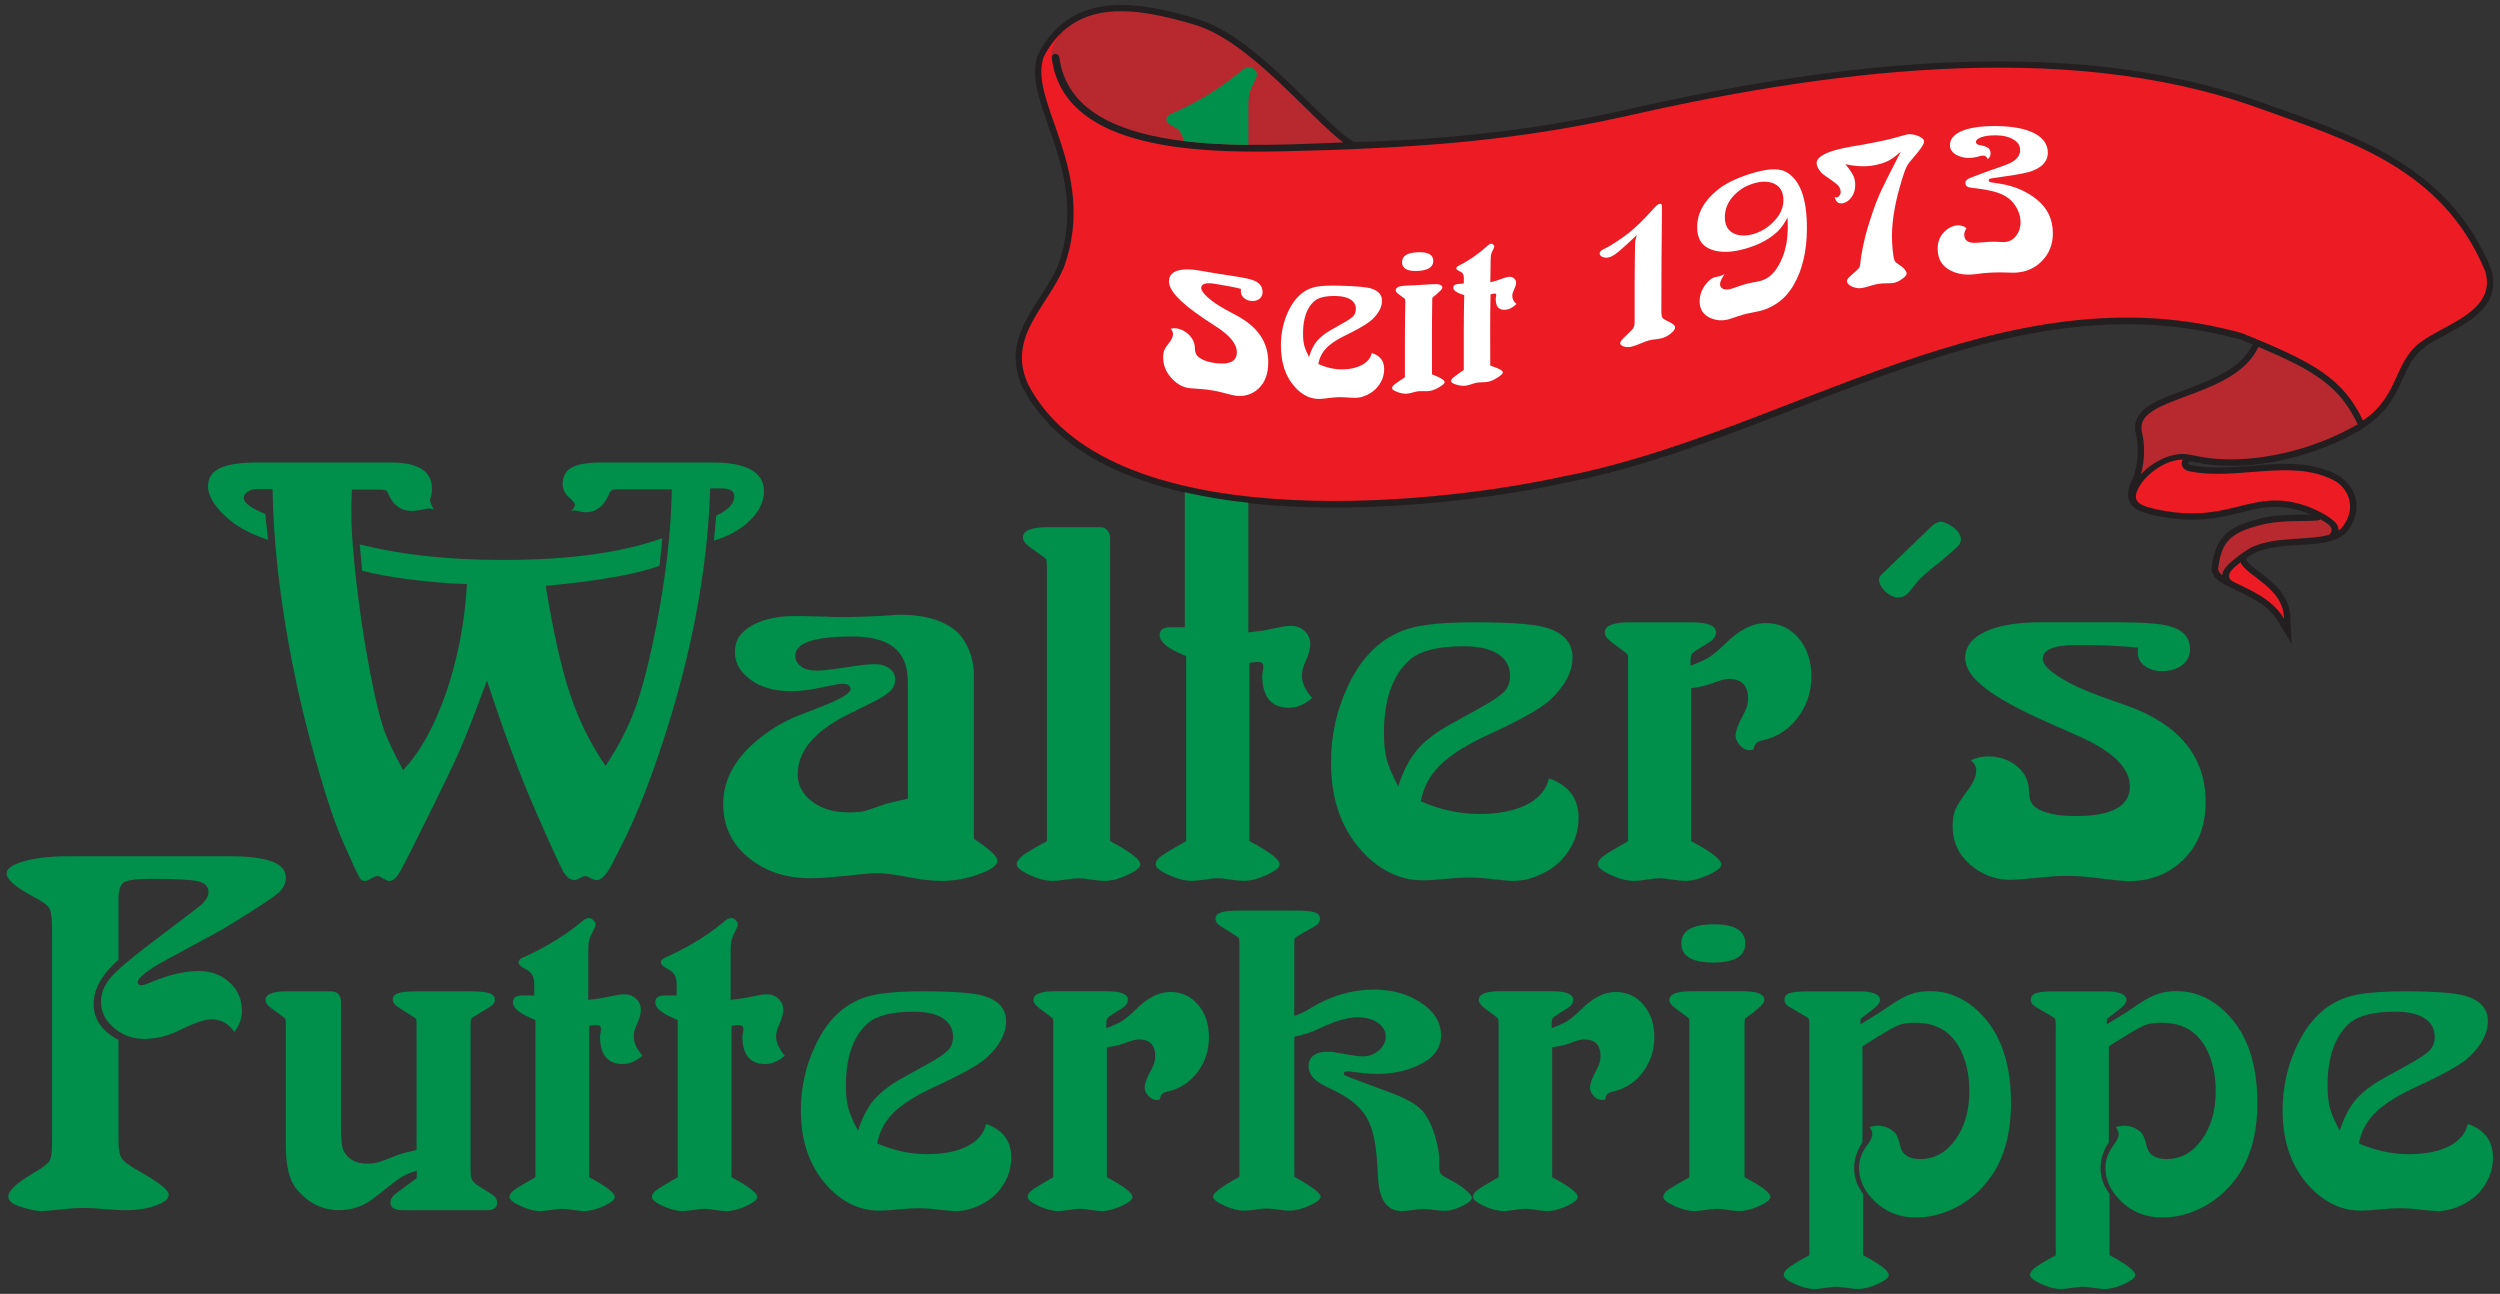 <?xml version="1.0" encoding="UTF-8"?>
<svg id="Layer_1" data-name="Layer 1" xmlns="http://www.w3.org/2000/svg" viewBox="0 0 1140 590">
  <rect x="0" y="0" width="1140" height="590" fill="#333333" stroke="none"/>
  <defs>
    <style>
      .cls-1 {
        fill: #231f20;
      }

      .cls-1, .cls-2, .cls-3, .cls-4, .cls-5 {
        fill-rule: evenodd;
      }

      .cls-2 {
        fill: #b8292f;
      }

      .cls-3 {
        fill: #ed1c24;
      }

      .cls-4 {
        fill: #fff;
      }

      .cls-5 {
        fill: #00904c;
      }
    </style>
  </defs>
  <path class="cls-1" d="m1027.17,157.06l-.07.16-1.05,1.94-1.23,1.82-1.39,1.71-1.55,1.61-1.7,1.52-1.84,1.43-1.96,1.35-2.07,1.27-2.16,1.2-2.24,1.13-2.3,1.07-2.34,1.02-2.37.97-2.38.93-2.37.9-2.35.88-2.32.86-2.27.86-2.2.86-2.12.88-2.03.9-1.92.94-1.81,1-1.68,1.07-1.54,1.17-1.38,1.3-1.18,1.46-.94,1.65-.62,1.82-.25,1.95.14,2,.24.99.16.73.14.74.13.75.11.75.09.76.08.77.06.77.05.77.03.78.02.78v.77l-.02.77-.03.77-.05.77-.06.76-.08.76-.09.76-.11.75-.12.74-.14.73-.15.72-.17.71-.18.7-.2.69-.21.68-.23.66-.24.64-.25.63-.26.61-.28.6-.38.77-.62,1.69-.39,1.58-.18,1.53.06,1.48.32,1.42.58,1.29.79,1.12.93.92,1.02.75,1.07.61,1.1.5,1.12.43,1.13.37,1.14.33,1.14.31,1.22.32,3.53.72,3.33.55,3.18.4,3.04.26,2.9.13h2.78s2.66-.08,2.66-.08l2.55-.19,2.44-.27,2.34-.34,2.25-.39,2.17-.44,2.1-.46,2.03-.48,1.97-.49,1.92-.48,1.88-.46,1.85-.43,1.83-.38,1.82-.33,1.82-.27,1.83-.2,1.85-.12,1.88-.03,1.93.07,2,.18,2.07.31,2.16.44,2.26.59,2.38.75,2.5.92.45.19h-.34s-.67.03-.67.03h-.7s-.72.03-.72.03h-.75s-.77.02-.77.02h-.79s-.81.02-.81.02h-.83s-.84.03-.84.03l-.86.02-.87.02-.88.03-.9.04-.9.04-.91.05-.92.06-.92.07-.92.08-.93.1-.93.11-.93.13-.92.14-.92.16-.92.17-.91.19-.91.21-.9.24-.8.23-1.33.34-1.34.37-1.28.39-1.22.41-1.16.43-1.11.45-1.05.47-1,.49-.96.52-.91.54-.86.57-.81.59-.76.62-.72.65-.67.68-.62.7-.58.73-.53.75-.49.77-.44.79-.41.81-.36.83-.33.84-.3.85-.27.87-.24.89-.22.9-.2.91-.18.93-.16.95-.15.97-.18,1.25.07,1.19.33,1.15.53,1.01.65.86.73.75.79.67.85.61.9.57.95.55,1,.54,1.04.53,1.08.53,1.12.54,1.15.55,1.18.56,1.2.58,1.21.6,1.23.62,1.23.64,1.22.67,1.21.7,1.19.73,1.17.76,1.14.79,1.1.83,1.06.87,1.01.91.95.95.89.99.83,1.04.76,1.09,6.7,11.07-.61-13.2-.25-1.77-.4-1.69-.53-1.61-.66-1.52-.76-1.44-.85-1.35-.92-1.28-.99-1.2-1.03-1.13-1.07-1.07-1.09-1.01-1.1-.96-1.1-.91-1.09-.87-1.07-.83-1.04-.79-.99-.76-.94-.72-.87-.69-.79-.66-.69-.62-.59-.58-.47-.53-.34-.46-.22-.38-.11-.28-.04-.19c0-.23.06-.38.14-.59l.05-.09.74-.55,1.18-.74,1.24-.67,1.31-.6,1.37-.53,1.43-.47,1.48-.41,1.53-.35,1.57-.3,1.61-.26,1.63-.22,1.66-.19,1.67-.16,1.68-.13,1.69-.12,1.68-.11,1.68-.1,1.67-.11,1.65-.12,1.63-.14,1.6-.16,1.57-.2,1.54-.24,1.5-.29,1.46-.35,1.42-.42,1.37-.5,1.31-.6,1.25-.72,1.17-.85,1.07-.99.91-1.09.73-1.07.62-1.02.55-1.02.48-1.02.4-1.02.33-1.02.26-1.01.19-1.01.13-1,.06-.98v-.97s-.06-.95-.06-.95l-.11-.93-.17-.91-.22-.88-.26-.86-.31-.83-.34-.8-.38-.77-.41-.74-.44-.71-.47-.68-.49-.65-.52-.62-.54-.58-.55-.55-.57-.52-.59-.48-.6-.45-.61-.41-.62-.37-.6-.32-1.94-.96-2.01-.85-2.04-.73-2.06-.62-2.08-.51-2.1-.42-2.11-.33-2.13-.24-2.14-.17-2.14-.1-2.15-.05h-2.16s-2.16.06-2.16.06l-2.16.09-2.17.12-2.17.14-2.16.16-2.16.17-2.15.17-2.15.17-2.14.16-2.13.14-2.12.12-2.1.09-2.09.05h-2.07s-2.05-.03-2.05-.03l-2.03-.09-2.01-.15-1.98-.22-1.95-.29-1.82-.34-.53-.17-.26-.14-.13-.11-.05-.07-.03-.06v-.07s-.01-.1-.01-.1l.03-.13.06-.15.1-.15.14-.14.18-.12.24-.1.32-.07h.44s.71.1.71.1l1.94.43,2.14.4,2.19.33,2.24.27,2.28.2,2.33.14,2.36.08h2.4s2.43-.04,2.43-.04l2.46-.11,2.49-.17,2.52-.23,2.53-.29,2.55-.35,2.57-.41,2.58-.47,2.59-.53,2.6-.59,2.6-.65,2.6-.71,2.59-.76,2.59-.82,2.58-.88,2.57-.94,2.55-.99,2.53-1.05,2.51-1.11,2.48-1.17,2.45-1.22,2.42-1.28c5.54-3.1,10.32-6.77,14.41-11.71l.95-1.25.88-1.25.81-1.25.76-1.25.71-1.25.66-1.24.62-1.23.59-1.22.57-1.2.54-1.19.53-1.17.52-1.14.52-1.12.53-1.1.53-1.07.55-1.04.57-1.01.59-.98.62-.95.66-.92.7-.89.75-.86.8-.84.86-.81.94-.79.93-.72,1.02-.72,1.11-.72,1.18-.73,1.25-.73,1.31-.74,1.36-.75,1.39-.76,1.42-.77,1.45-.78,1.46-.8,1.46-.82,1.46-.85,1.45-.88,1.43-.91,1.4-.95,1.36-.99,1.31-1.04,1.26-1.09,1.2-1.15,1.12-1.22,1.04-1.29.94-1.36.83-1.45.69-1.53.55-1.61.39-1.68.22-1.76.04-1.82-.15-1.88-.34-1.93-.56-2.08-2.02-4.55-2.09-4.21-2.22-4.02-2.35-3.84-2.47-3.66-2.59-3.49-2.7-3.32-2.81-3.17-2.91-3.01-3-2.86-3.09-2.72-3.18-2.59-3.26-2.46-3.33-2.35-3.4-2.23-3.47-2.13-3.53-2.03-3.59-1.94-3.64-1.85-3.68-1.77-3.73-1.7-3.76-1.64-3.79-1.58-3.82-1.54-3.85-1.49-3.87-1.46-3.88-1.43-3.89-1.41-3.9-1.39-3.9-1.39-3.9-1.38-3.92-1.4-8.47-2.89-8.62-2.62-8.73-2.35-8.83-2.09-8.93-1.84-9.02-1.6-9.1-1.36-9.17-1.13-9.23-.91-9.29-.7-9.33-.5-9.37-.3-9.41-.11-9.43.06-9.45.23-9.46.4-9.46.55-9.45.7-9.44.84-9.41.97-9.38,1.09-9.34,1.21-9.3,1.32-9.24,1.41-9.18,1.51-9.11,1.59-9.03,1.67-8.95,1.73-8.86,1.79-8.75,1.84-8.64,1.89-8.5,1.92-4.67,1.01-4.64.96-4.6.91-4.56.86-4.52.82-4.47.77-4.43.73-4.38.69-4.33.65-4.28.61-4.22.57-4.17.54-4.11.5-4.05.47-3.99.44-3.92.4-3.86.37-3.79.34-3.72.32-3.65.29-3.57.26-3.5.24-3.42.22-3.34.19-3.26.17-3.17.15-3.09.14-3,.12-2.91.1-2.82.09-2.72.08-1.84.04-.56-.31-1.28-.83-1.42-1.02-1.53-1.2-1.64-1.37-1.73-1.52-1.82-1.66-1.9-1.78-1.98-1.89-2.05-1.99-2.12-2.07-2.18-2.14-2.24-2.2-2.29-2.24-2.34-2.27-2.39-2.29-2.43-2.3-2.47-2.29-2.5-2.28-2.53-2.25-2.56-2.21-2.59-2.15-2.61-2.08-2.63-2.01-2.65-1.91-2.66-1.81-2.67-1.69-2.68-1.57-2.69-1.42-2.7-1.27-2.7-1.1-2.67-.9-2.58-.76-2.55-.73-2.56-.7-2.56-.67-2.57-.63-2.56-.59-2.56-.54-2.56-.48-2.55-.42-2.54-.35-2.53-.28-2.52-.2-2.5-.12-2.48-.02-2.46.08-2.44.18-2.41.29-2.38.41-2.35.54-2.31.67-2.27.81-2.22.95-2.17,1.11-2.11,1.26-2.05,1.42-1.98,1.59-1.9,1.76-1.82,1.93-1.74,2.1-1.65,2.28-1.56,2.46-1.6,2.87-.69,2.43-.39,2.31-.17,2.35.04,2.37.22,2.4.37,2.43.51,2.46.63,2.5.72,2.54.81,2.58.87,2.63.92,2.68.95,2.73.97,2.78.98,2.84.97,2.89.94,2.95.9,3,.84,3.06.77,3.12.68,3.17.58,3.23.47,3.29.34,3.35.19,3.41.04,3.48-.14,3.54-.32,3.61-.53,3.68-.74,3.75-.98,3.82-1.21,3.85-.64,1.54-.73,1.59-.79,1.58-.84,1.57-.89,1.57-.92,1.56-.95,1.56-.98,1.56-1,1.56-1.01,1.56-1.01,1.57-1,1.58-.99,1.59-.97,1.6-.94,1.62-.9,1.64-.86,1.66-.81,1.69-.74,1.72-.67,1.75-.59,1.79-.5,1.82-.4,1.86-.29,1.9-.17,1.94-.04,1.98.1,2.02.24,2.05.39,2.09.55,2.12.72,2.15.93,2.29,3.83,6.59,4.43,6.05,5.01,5.57,5.55,5.1,6.05,4.64,6.51,4.2,6.93,3.79,7.32,3.38,7.66,3,7.98,2.64,8.26,2.3,8.5,1.97,8.71,1.66,8.89,1.36,9.04,1.08,9.15.82,9.22.57,9.26.34,9.27.12,9.25-.08,9.18-.26,9.09-.44,8.96-.59,8.8-.73,8.6-.85,8.37-.97,8.1-1.06,7.8-1.14,7.46-1.21,7.1-1.26,6.69-1.3,6.23-1.31,9.62-2,9.64-2.32,9.62-2.59,9.6-2.83,9.58-3.04,9.56-3.23,9.55-3.38,9.54-3.5,9.53-3.59,9.52-3.65,9.52-3.68,9.52-3.68,9.52-3.65,9.52-3.59,9.53-3.5,9.54-3.38,9.55-3.23,9.56-3.05,9.58-2.84,9.6-2.6,9.61-2.33,9.64-2.04,9.66-1.71,9.69-1.36,9.72-.97,9.75-.56,9.78-.12,9.82.35,9.86.86,9.91,1.38,9.96,1.94,9.9,2.5,2.81,1.15"/>
  <path class="cls-3" d="m1021.69,256.43c-1.51,1.12-3.04,2.37-4.08,3.6-.68.81-1.13,1.6-1.12,2.29,0,.9-.18,1.91,2.24,3.11,7.15,3.55,17.78,7.81,22.76,16.73,0-14.19-17.27-19.5-19.8-25.73"/>
  <path class="cls-2" d="m1027.86,249.08c10.8-4.52,25.47-2.6,34.4-5.28.05-.14.13-.27.24-.4,1.38-1.58.69-2.99-.67-4.17-1.03-.9-2.41-1.7-3.72-2.4-.47.37-1.21.57-2.17.57-6.04.46-17.25-.39-25.83,2.24-14.71,3.55-17.25,9.27-18.65,19.55-.06,1.13.64,2.14,1.87,3.12.03-1.27.74-2.59,1.85-3.9.77-.91,1.73-1.8,2.76-2.65,2.83-2.33,6.61-5.31,9.92-6.7"/>
  <path class="cls-2" d="m976.27,216.27c1.69-1.81,3.67-3.46,5.81-4.85,3.78-2.45,8.06-4.11,12.1-4.38,3.05-.21,6.12.64,9.1,1.21,20.23,3.85,48.96-1.45,71.83-14.77l-1.09-2.17-.88-1.64-.9-1.57-.92-1.5-.95-1.44-.98-1.39-1.01-1.34-1.05-1.29-1.09-1.25-1.14-1.21-1.19-1.17-1.24-1.14-1.3-1.12-1.35-1.09-1.42-1.07-1.49-1.06-1.56-1.04-1.63-1.04-1.71-1.03-1.79-1.03-1.88-1.02-1.97-1.03-2.06-1.03-2.15-1.04-2.25-1.05-2.34-1.07-2.45-1.09-2.55-1.11-2.66-1.13-.27-.11c-10.99,23.73-55.83,22.26-53.27,38.04,1.62,6.44,1.47,13.84-.33,20.04"/>
  <path class="cls-3" d="m995.38,209.57c-3.72-.01-7.88,1.53-11.56,3.92-4.16,2.7-7.67,6.47-9.27,10.34-2.53,6.11,3.61,7.06,8.09,8.26,34.15,7.62,43.07-9.58,67.79-1.78,3.99,1.26,10.3,4.22,13.53,7.03,1.53,1.33,2.56,2.85,2.44,4.55.8-.56,1.5-1.22,2.06-2,6.92-9.5,1.14-18.16-4.12-20.78-19.27-10.28-44.49.31-66.21-4.25-3.18-.7-3.85-3.37-2.77-5.29"/>
  <path class="cls-3" d="m1133.12,123.35c-19.62-46.82-62.18-59.34-103.77-74.25-88.97-32.07-200.19-16.23-290.3,4.4-27.67,6.08-53.59,9.57-75.9,11.57-25.88,2.33-52.35,3.36-78.38,3.94-44.87,1-99.94-2.54-105.19-42.55.17-2.91.63-8.49,7.62-14.23-4.32,3.23-8.14,7.71-11.3,13.76-7.09,20.48,24.61,51.54,9.55,95.11-7.18,18.31-26.45,32.06-16.81,53.78,35.55,69.54,180.22,56.4,243.98,42.42,102.28-19.55,201.15-96.04,310.01-65.29,32.66,13.29,45.54,20.4,54.91,39.71,16.29-10.97,13.92-25.88,25.57-35.16,10.6-8.58,35.99-14.29,30.04-33.22"/>
  <path class="cls-4" d="m896.71,104.01c-.69,1.16-1.02,2.14-1.02,2.98,0,2.67,1.79,3.91,5.33,3.74.12,0,.69-.05,1.63-.13,2.07-.17,3.7-.29,4.88-.34,1.38-.07,2.6-.03,3.71.05,1.13.07,1.96.09,2.52.08,2.28-.03,4.19-1,5.62-2.91,1.34-1.78,2-3.82,2-6.09,0-3.06-1.08-5.96-3.18-8.7-1.35-1.76-3.27-3.18-5.66-4.22-2.41-1.05-5.95-1.88-10.54-2.47-1.18-.15-2.37-.32-3.54-.47-1.5-.2-2.24-.91-2.24-2.14,0-.96.78-1.73,2.32-2.32,4.15-1.55,8.29-3.18,12.5-4.59,3.15-1.05,5.42-1.94,6.72-2.76,2.28-1.43,3.42-3.18,3.42-5.28s-1.03-3.59-3.01-4.8c-1.97-1.2-4.64-1.91-7.94-1.94-2.96-.03-5.18.31-6.68.84-1.68.59-2.53,1.35-2.53,2.2,0,.78.65,1.25,1.88,1.45,1.83.3,3.09.76,3.75,1.31.68.57,1.06,1.41,1.06,2.52,0,.91-.45,1.78-1.26,2.59-.41-1.15-1.22-1.71-2.41-1.66-.37.02-.89.16-1.67.37-1.58.43-2.89.65-3.95.69-1.79.07-3.43-.2-4.92-.75-2.9-1.06-4.33-2.81-4.32-5.17.02-5.17,7.02-8.74,21.05-8.61,15.72.15,23.58,4.92,23.58,12.18,0,3.54-2.17,6.2-6.47,8.02-2.45,1.03-6.89,1.91-13.31,2.78-1.88.26-3.72.52-5.54.81-.73.12-1.22.25-1.38.35-.16.11-.25.35-.25.66,0,.49.45.78,1.43.92,1.3.18,2.61.39,3.91.6,6.39,1.04,11.86,3.41,16.49,7.09,4.93,3.92,7.41,9.11,7.41,15.54,0,5.15-1.76,9.4-5.17,12.79-3.43,3.4-7.66,5.05-12.67,5.13-.44,0-1.18,0-2.24-.05-.69-.03-1.35-.04-1.99-.06-1.35-.03-3.39-.06-6.07.06-1.59.07-2.73.15-3.42.24-1.1.13-2.16.3-3.22.43-1.14.14-1.95.2-2.44.22-2.65.14-5.13-.14-7.53-1-5.21-1.86-7.78-5.49-7.78-10.85,0-3.08,1.04-5.63,3.02-7.62,1.76-1.76,3.75-2.77,5.94-2.96,1.42-.12,2.85.27,4.19,1.26m-60.1-14.19c.41.19.81.23,1.06.17.45-.1.85-.4,1.18-.86.32-.45.49-.94.49-1.44,0-1.61-.71-2.92-2.08-3.95-.67-.49-1.34-1.04-2.04-1.52-2.47-1.68-4.05-2.81-4.64-3.45-1.49-1.62-2.2-3.11-2.2-4.43,0-2.49,3.35-4.64,10.06-6.31.94-.23,1.83-.44,2.65-.6.94-.19,1.87-.39,2.85-.55,3.94-.64,7.57-1.29,10.91-1.97,3.66-.75,6.81-1.39,9.45-2.15.86-.24,1.71-.49,2.61-.74,1.59-.46,2.52-.72,2.81-.76,1.66-.22,3.34.06,5.09.8,1.71.72,2.57,1.55,2.57,2.47,0,1.15-1.66,3.64-5.05,7.5-1.37,1.56-2.33,2.8-2.81,3.73-.49.93-1.14,2.59-1.87,4.9-1.63,5.21-2.9,10.09-3.71,14.56-.81,4.48-1.22,8.59-1.22,12.33,0,2.09.1,4.26.33,6.54.22,2.27.5,3.77.78,4.5.17.46.41.8.73,1.07.29.25,1.27.95,2.9,2.12.49.35.94.81,1.34,1.42.4.61.61,1.09.61,1.49,0,.7-.7,1.55-2.12,2.56-1.43,1.01-2.77,1.61-3.99,1.78-.61.09-1.55.14-2.93.14-1.47,0-2.86.08-4.16.31-.98.18-2.03.46-3.09.78-1.95.58-3.3.93-3.99,1.05-1.55.28-3.09.03-4.6-.64-1.54-.69-2.29-1.52-2.29-2.53,0-.46.18-.89.57-1.34.37-.42,1.56-1.49,3.5-3.22.85-.76,1.4-1.31,1.59-1.67.18-.35.29-1.04.41-2.07.37-3.41,1.06-7.01,1.95-10.79.89-3.79,2.14-7.79,3.54-11.97,1.28-3.78,2.69-7.36,4.28-10.71,1.55-3.28,4.48-9.07,8.71-17.28-2.08,1.91-3.99,3.32-5.7,4.21-1.7.88-3.75,1.5-6.15,1.99-3.95.82-8.47.65-13.44-.44,1.91,2.38,3.13,4.18,3.66,5.39.53,1.2.83,2.61.81,4.27-.02,1.99-.55,3.73-1.59,5.27-1.04,1.53-2.36,2.49-3.95,2.85-1.99.45-3.3-.48-3.83-2.83Zm-37.1-6.16c-4,1.23-7.21,3.38-9.65,6.33-2.19,2.65-3.3,5.62-3.34,8.87-.04,3.96,1.51,6.57,4.6,7.8,2.4.96,5.26.97,8.55,0,3.46-1.01,6.49-2.92,9.16-5.67,2.91-3,4.36-6.16,4.4-9.54.04-4.15-1.66-6.85-5.01-8.03-2.42-.86-5.39-.78-8.71.24Zm-13.15,41.32c-1.38,2.09-2.04,3.59-2.04,4.55,0,1.07.49,1.77,1.42,2.18.94.4,2.2.39,3.71-.03.73-.21,1.71-.55,2.97-1,1.38-.49,2.56-.88,3.58-1.15,1.38-.37,2.85-.69,4.48-.97.97-.16,1.8-.34,2.44-.52,4.03-1.09,7.26-4.46,9.69-10.23,1.75-4.15,2.61-8.91,2.61-14.28,0-.96,0-2.36-.08-4.3-1.26,2.2-2.35,3.82-3.3,4.95-.92,1.1-2.08,2.2-3.5,3.27-3.38,2.55-7.47,4.49-12.17,5.86-6.24,1.82-11.35,2.01-15.43.62-4.63-1.56-6.88-5.02-6.84-10.45.04-6.37,3.22-12.06,9.45-17.03,3.38-2.7,8.21-5.1,14.45-7.11,7.64-2.46,13.09-2.77,16.33-1.1,3.3,1.71,5.78,4.75,7.41,9.1,1.62,4.34,2.42,9.97,2.4,16.84-.01,5.07-.53,9.76-1.51,14.02-.97,4.24-2.44,8.09-4.44,11.57-2.16,3.77-4.88,6.75-8.27,8.9-2.23,1.42-4.52,2.44-6.8,3.03-.53.14-1.79.42-3.78.79-1.38.26-2.77.57-4.11.92-.98.26-1.87.56-2.65.83-2.47.84-3.83,1.29-4.03,1.34-2.97.81-5.83.58-8.51-.62-3.18-1.42-4.81-3.97-4.81-7.62,0-2.91,1.04-5.59,3.06-8.07,1.2-1.48,2.44-2.45,3.66-2.81.36-.1.81-.22,1.31-.3.49-.08.85-.14,1.1-.21.49-.14,1.22-.48,2.2-.98Zm-39.91-17.86c-3.91,3.69-6.72,6.23-8.39,7.6-1.71,1.4-3.05,2.22-3.99,2.5-1.18.36-2.2.36-3.21-.02-.94-.36-1.43-.93-1.43-1.69,0-.68.58-1.29,1.59-1.78.57-.27,1.14-.6,1.71-.88,1.01-.5,2.69-1.51,4.93-3.01,2.24-1.51,3.99-2.79,5.29-3.83,2.76-2.21,6.17-5.47,10.1-9.8.42-.46.81-.94,1.22-1.39.93-1.01,1.67-1.61,2.16-1.78.97-.32,1.43.08,1.42,1.2-.07,7.89-.12,15.76-.21,23.63-.07,7.86-.08,15.72-.08,23.59,0,1.77.15,2.93.49,3.42.35.51,1.39,1.12,3.01,1.88,1.83.85,2.77,1.69,2.77,2.53,0,.76-.61,1.64-1.91,2.72-1.26,1.04-2.61,1.78-3.99,2.17-.57.16-1.63.36-3.1.53-1.38.16-2.44.36-3.34.62-.77.22-1.72.56-2.89,1.06-1.79.76-3.1,1.26-4,1.52-1.75.5-3.21.49-4.44-.02-.92-.38-1.38-.84-1.38-1.4,0-.67.87-1.79,2.61-3.39,1.8-1.65,2.92-2.85,3.34-3.48.43-.65.65-1.55.65-2.69,0-5.95-.02-11.91,0-17.87.01-5.96.1-11.92.2-17.88.02-1.19.29-2.51.86-4.03Zm-54.97,31.49c-1.46,1.44-2.93,2.28-4.39,2.54-3.42.6-5.13-1.07-5.05-5.03,0-.1.1-.57.2-1.37.01-.11.04-.2.04-.27,0-.55-.37-.75-1.06-.61-.08.01-.21.02-.33.05-.4.1-.81.21-1.22.31-.12,5.43-.16,10.84-.16,16.24s0,10.81.04,16.21c.45.17.94.33,1.38.49,2.89,1,4.35,1.87,4.35,2.62,0,.58-.85,1.38-2.48,2.42-1.62,1.03-3.14,1.69-4.48,1.92-.57.09-1.38.15-2.44.17-1.05.03-1.88.09-2.44.19-.56.1-1.38.32-2.4.66-1.09.36-1.88.57-2.48.67-1.3.22-2.77.09-4.4-.4-1.67-.5-2.48-1.03-2.48-1.62,0-.51.32-1.07,1.02-1.65.69-.58,2.28-1.75,4.77-3.47v-17.05c0-5.66.08-11.36.2-17.06-1.02-.34-1.59-.54-1.75-.6-2.16-.79-3.22-1.75-3.22-2.79s.7-1.55,2.08-1.68c.89-.08,1.79-.17,2.69-.24,0-.86.04-1.71.04-2.57,0-1.51-.58-2.45-1.71-2.91-1.15-.47-1.75-.95-1.75-1.4,0-.54.54-.93,1.47-1.41,5.09-2.62,9.36-5.77,13.03-9.13.48-.43.94-.68,1.34-.72.32-.03.64.09.98.36.31.26.49.52.49.81s-.08.62-.28,1.01c-.61,1.2-.96,2.05-1.1,2.55-.14.51-.24,1.33-.25,2.44-.03,3.46-.08,6.94-.16,10.42.89-.23,1.84-.47,2.76-.74.45-.13,1.43-.48,2.97-1.04.9-.32,1.67-.55,2.41-.67,1.01-.16,1.88.02,2.56.54.69.52,1.08,1.25,1.06,2.18-.02.84-.41,1.99-1.09,3.47-.41.87-.65,1.69-.65,2.44,0,1.31.56,2.56,1.91,3.72Zm-44.87-23.59c4.64-.16,6.98,1.14,6.96,3.95-.02,2.82-2.44,4.36-7.21,4.57-4.76.22-7.08-1.2-7.04-4.07.04-2.86,2.44-4.29,7.29-4.46Zm6.35,55.67c.45.19.95.37,1.42.57,2.9,1.16,4.36,2.17,4.36,2.96,0,.59-.82,1.36-2.53,2.36-1.66.97-3.14,1.55-4.48,1.71-.57.06-1.39.11-2.52.07-1.06-.04-1.88-.04-2.44.03-.57.06-1.43.26-2.48.55-1.06.29-1.92.47-2.52.54-1.31.15-2.77-.07-4.44-.67-1.71-.62-2.57-1.22-2.57-1.83,0-.53.38-1.06,1.02-1.61.66-.56,2.28-1.67,4.84-3.34v-17.15c0-5.72.1-11.46.17-17.2,0-.74-.08-1.16-.12-1.29-.04-.11-.49-.49-1.38-1.11-.53-.36-.97-.74-1.47-1.1-.96-.68-1.39-1.29-1.38-1.85.03-1.32,1.59-1.97,4.73-2.1,3.95-.15,7.9-.39,11.84-.64,3.14-.2,4.74.26,4.69,1.55-.02.5-.55,1.14-1.51,1.98-.46.4-.87.85-1.34,1.24-.91.74-1.49,1.12-1.6,1.27-.09.13-.15.58-.16,1.28-.1,5.63-.13,11.28-.12,16.9.02,5.63,0,11.25,0,16.88Zm-56.07-7.87c.89-2.99,2.07-5.4,3.54-7.2,1.5-1.83,3.66-3.56,6.55-5.19,1.71-.96,3.41-1.96,5.13-2.91,2.51-1.39,4.14-2.5,4.93-3.33.8-.84,1.19-1.89,1.22-3.14.05-1.86-.67-3.3-2.2-4.34-1.52-1.04-3.71-1.65-6.51-1.73-4.88-.15-8.34.61-10.34,2.4-3.28,2.91-5.02,7.82-5.05,14.58,0,2.2.18,4.01.53,5.44.34,1.39,1.1,3.22,2.2,5.43Zm28.62-1.84c3.79,1.15,5.66,3.56,5.66,7.32,0,3.04-1.07,5.84-3.22,8.36-1.15,1.35-2.58,2.4-4.28,3.27-1.67.85-3.33,1.34-4.97,1.44-.65.04-1.96.03-3.99-.11-1.51-.1-2.97-.2-4.36-.16-1.09.03-2.37.14-3.79.32-2.43.3-4.11.49-4.97.49-4.03.03-7.66-1.71-10.87-5.15-2.24-2.39-3.92-5.24-5.01-8.46-1.1-3.26-1.63-6.86-1.63-10.85,0-5.65,1.15-10.87,3.46-15.7,2.78-5.8,6.56-9.38,11.45-10.73,2.65-.73,6.92-.92,12.74-.74,6.83.22,11.39.59,13.6,1.29,3.29,1.05,4.91,2.93,4.85,5.72-.05,2.77-1.52,5.54-4.44,8.35-1.52,1.46-4.6,3.41-9.24,5.78-1.14.58-2.28,1.15-3.34,1.67-3.85,1.89-6.72,3.84-8.55,5.83-1.84,2-3.01,4.35-3.46,7.05,3.71,1.68,7.41,2.52,11.11,2.45,3.71-.06,6.76-.85,9.05-2.17,2.32-1.33,3.74-3.07,4.19-5.27Zm-91.7-11.06c1.1-.3,2.16-.35,3.22-.1,2.2.49,4.03,1.58,5.5,3.21,1.5,1.68,2.28,3.55,2.32,5.67.03,1.65.41,2.82,1.14,3.56,1.51,1.56,4.11,2.71,7.81,3.24,6.75.97,10.19-.72,10.19-4.87,0-3.86-3.3-7.86-9.9-12.01-1.83-1.16-3.62-2.35-5.42-3.57-5.53-3.77-9.49-6.98-12.01-9.74-2.48-2.72-3.67-5.1-3.62-7.15.06-2.39,1.35-3.98,3.91-4.76,2.57-.78,6.11-.74,10.63.06,4.85.87,9.69,1.65,14.54,2.37,4.68.7,7.98,1.37,9.77,2.12,2.56,1.07,3.85,2.85,3.83,5.32-.01,1.32-.57,2.36-1.55,3.08-1.01.75-2.32,1-3.87.83-1.34-.15-2.39-.66-3.26-1.49-.84-.81-1.25-1.78-1.22-2.85,0-.29,0-.66.04-1.14-3.05-.78-6.97-1.52-11.6-2.27-4.29-.68-6.46-.13-6.52,1.82-.02,1.09.94,2.52,2.97,4.34,2.03,1.81,4.69,3.64,8.1,5.52,1.55.85,3.18,1.74,4.81,2.6,4.88,2.57,8.58,5.62,11.03,9.2,2.43,3.54,3.66,7.62,3.66,12.26,0,5.08-1.37,9.06-4.31,11.88-2.76,2.65-6.19,3.79-10.26,3.43-.89-.08-2.89-.58-5.94-1.4-2.07-.56-3.96-.94-5.7-1.19-1.47-.21-3.01-.43-4.6-.52-2.93-.18-5.02-.34-6.23-.59-2.78-.57-5.3-2.24-7.53-4.88-2.24-2.65-3.34-5.63-3.34-8.87,0-1.47.18-2.59.53-3.42.34-.83,1.21-2.11,2.56-3.85.92-1.17,1.38-2.34,1.38-3.5,0-.84-.37-1.62-1.06-2.35Z"/>
  <path class="cls-2" d="m479.57,26.47c-.13-.96.55-1.82,1.52-1.91.96-.1,1.85.6,1.97,1.56,5.77,43.88,77.93,40.92,123.09,39.07,2.17-.09,4.29-.17,6.34-.25-15.16-11.42-42.75-46.1-67.15-53.46-21.77-6.53-44.47-11.12-59.97,2.23-3.7,3.53-5.63,7.79-5.8,12.77"/>
  <path class="cls-5" d="m276.12,349.27c5.89-8.83,10.42-17.7,13.68-26.63,3.21-8.92,6.52-21.93,9.82-39.02,4.19-22.02,6.43-42.2,6.72-60.48h-24.38c-1.55,0-2.53.15-3.01.43-.48.29-.92.95-1.41,2.1-2.29,5.26-5.75,7.92-10.41,7.92-.78,0-1.51-.09-2.29-.28-1.51-.38-2.43-.57-2.68-.57-.3,0-.83.1-1.61.29,1.07-1.19,1.61-2.14,1.61-2.81,0-.71-.87-1.85-2.58-3.32-2-1.76-3.02-3.84-3.02-6.27,0-3.41,1.41-5.88,4.18-7.45,2.82-1.52,7.3-2.29,13.53-2.29h50.61c15.66,0,23.5,4.42,23.5,13.2,0,4.56-2.1,8.93-6.28,13.1-4.18,4.17-9.68,7.26-16.54,9.3l1.02-11.4c2.49-1.05,4.48-2.32,5.99-3.89,1.51-1.56,2.28-3.18,2.28-4.75,0-2.51-1.95-3.74-5.84-3.74h-5.16c-.68,22.64-3.75,46.28-9.25,70.92-3.65,16.32-8.37,33.13-14.26,50.41-5.88,17.32-11.63,31.23-17.12,41.82l-4.28,8.44c-2.49,4.66-4.72,6.98-6.82,6.98-.78,0-1.75-.29-2.87-.86-1.12-.62-1.95-.95-2.43-.95s-1.27.33-2.43.95c-1.02.57-1.9.86-2.54.86-1.89,0-3.59-1.33-5.06-3.99-1.51-2.61-5.5-11.39-12.07-26.34-7.29-16.57-14.89-36.79-22.67-60.62-5.5,14.91-9.59,25.4-12.26,31.47-2.63,6.07-8.62,18.51-17.96,37.21-5.6,11.35-9,17.94-10.27,19.84-1.22,1.9-2.58,2.85-4.13,2.85-.53,0-1.41-.34-2.54-1-1.36-.81-2.24-1.24-2.72-1.24-.68,0-1.6.38-2.87,1.1-1.22.76-2.19,1.14-2.82,1.14-.98,0-1.71-.34-2.24-1.05-.49-.71-1.56-2.84-3.22-6.45l-4.28-9.59c-3.6-7.98-7.69-19.94-12.21-35.88-4.58-15.96-8.38-31.71-11.44-47.33-5.49-28.44-8.47-54.59-8.81-78.42h-6.86c-1.7,0-3.22.38-4.43,1.19-1.22.81-1.86,1.76-1.86,2.84,0,2.24,3.26,4.71,9.83,7.36l1.26,11.82c-7.29-2.52-12.99-5.41-17.08-8.73-6.86-5.7-10.27-10.96-10.27-15.85,0-3.75,1.85-6.46,5.5-8.17,3.65-1.71,9.49-2.57,17.47-2.57h60.16c12.65,0,18.98,3.99,18.98,11.96,0,.76-.05,1.38-.15,1.95-.49,2.05-.73,3.18-.73,3.32,0,.76.58,2.14,1.7,4.18-1.12-.24-1.95-.39-2.43-.39-.44,0-1.75.24-3.85.67-1.12.29-2.33.43-3.55.43-4.91,0-8.47-2.38-10.56-7.08-.44-1.24-.92-1.95-1.41-2.24-.49-.28-1.51-.42-3.12-.42h-12.41c-.19,4.46-.29,7.45-.29,9.02,0,9.73.98,22.49,2.92,38.21,1.95,15.72,4.38,30.52,7.34,44.39,1.8,8.45,3.46,14.67,4.91,18.65,1.46,3.99,4.28,9.88,8.47,17.66,7.88-8.35,14.45-20.27,19.76-35.74,5.26-15.48,8.37-31.85,9.35-49.08-8.27-.28-16.84-1-25.69-2.09-8.81-1.09-16.21-2.47-22.09-4.04l-1.12-11.96c18.83,4.7,40.54,7.08,65.16,7.08,30.32,0,54.6-3.32,72.86-9.97l-1.31,12.63c-10.41,3.79-27.74,6.88-51.88,9.16,3.5,21.46,7.2,37.93,11.14,49.51,3.89,11.63,9.25,22.45,16.11,32.56m167.96,33.23c1.94,1.33,3.34,2.33,4.24,2.93,4.33,3.18,6.51,5.51,6.51,7.08,0,2.05-2.8,4.1-8.41,6.15-5.57,2.05-11.3,3.06-17.07,3.06-4.45,0-9.81-.64-16.08-1.89-5.81-1.09-10.06-1.65-12.82-1.65s-7.25.36-13.15,1.04c-7.75.84-13.6,1.29-17.64,1.29-10.88,0-20.03-2.9-27.53-8.73-8.21-6.35-12.33-14.75-12.33-25.17,0-9.81,4.28-18.74,12.9-26.74,6.39-5.87,13.52-10.41,21.39-13.55l11.22-4.34c8.45-3.38,12.65-5.99,12.57-7.77-.08-1.57-1.32-2.37-3.75-2.37-1.11,0-2.3.16-3.62.48l-5.89,1.16c-5.16,1.17-9.73,1.73-13.77,1.73-6.93,0-12.7-1.45-17.27-4.34-5.65-3.62-8.45-8.12-8.45-13.55s2.68-9.25,8.08-12.22c5.4-3.02,12.66-4.38,21.77-4.14l11.83.24,1.44.12c4.2.24,11.58.12,22.22-.36l5.69-.36c1.69-.17,3.14-.24,4.33-.24,10.3,0,18.38,2.13,24.16,6.35,2.84,2.05,5.11,5.03,6.85,8.89,1.73,3.9,2.6,8,2.6,12.34v74.54Zm-30.09-18.25v-53.23c0-7.08-2.06-12.31-6.23-15.68-4.12-3.38-10.55-5.07-19.25-5.07-17.23,0-25.84,2.94-25.84,8.72,0,2.05.87,3.7,2.6,4.95,1.73,1.25,4.04,1.89,6.93,1.89,2.52,0,6.06-.36,10.64-1.04l5.57-.85c4.74-.69,8.24-1.05,10.51-1.05,2.72,0,4.94.64,6.68,1.93,1.73,1.33,2.6,2.97,2.6,5.03s-.74,3.78-2.23,5.31c-1.48,1.48-4.2,3.22-8.16,5.15l-10.96,5.43c-15.37,7.64-23.09,16.73-23.09,27.34,0,5.03,2.19,9.17,6.6,12.46,4.37,3.3,9.9,4.95,16.61,4.95,2.97,0,5.16-.16,6.56-.48,1.44-.28,4.78-1.41,10.1-3.3,1.11-.36,4.57-1.2,10.38-2.45Zm92.25,19.34c1.44.84,2.6,1.48,3.38,1.85,6.92,3.94,10.39,6.84,10.39,8.73,0,1.45-1.98,3.05-5.94,4.86-3.92,1.81-7.42,2.69-10.47,2.69-1.4,0-3.34-.2-5.94-.6-2.56-.41-4.53-.6-5.89-.6s-3.22.2-5.69.6c-2.6.4-4.57.6-6.06.6-3.05,0-6.55-.89-10.47-2.69-3.96-1.81-5.94-3.42-5.94-4.86,0-1.73,1.98-3.74,5.94-6.11,1.11-.65,2.6-1.49,4.45-2.62.83-.36,1.94-1,3.38-1.85v-125.37c0-1.73-.13-2.78-.37-3.18-.25-.4-1.36-1.29-3.38-2.69l-3.88-2.74c-2.18-1.57-3.26-3.06-3.26-4.46,0-3.14,3.75-4.71,11.25-4.71h24.24c1.15,0,2.14.48,2.97,1.41.86.97,1.28,2.13,1.28,3.54v138.19Zm34.05-159.05c9.58,2.14,19.23,3.77,28.97,4.76v59.12l6.64-.84c1.11-.17,3.51-.65,7.13-1.41,2.1-.48,4-.73,5.69-.73,2.47,0,4.58.81,6.27,2.41,1.69,1.61,2.51,3.58,2.51,5.95,0,2.13-.78,4.9-2.39,8.36-.99,2.05-1.44,4.02-1.44,5.91,0,3.3,1.56,6.72,4.7,10.25-3.46,2.98-6.97,4.46-10.51,4.46-8.16,0-12.28-4.95-12.28-14.84,0-.24.16-1.36.49-3.34v-.68c0-1.41-.87-2.09-2.56-2.01h-.82l-2.93.36v81.3c1.11.6,2.26,1.24,3.38,1.85,6.93,3.94,10.39,6.84,10.39,8.73,0,1.45-1.98,3.05-5.94,4.86-3.91,1.81-7.46,2.69-10.59,2.69-1.4,0-3.34-.2-5.94-.6-2.47-.41-4.41-.6-5.81-.6s-3.3.2-5.77.6c-2.6.4-4.54.6-5.94.6-3.13,0-6.68-.89-10.6-2.69-3.96-1.81-5.93-3.42-5.93-4.86,0-1.25.82-2.5,2.47-3.7,1.65-1.21,5.44-3.5,11.42-6.87v-84.36c-2.44-1.08-3.84-1.73-4.25-1.88-5.23-2.5-7.83-5.07-7.83-7.64s1.69-3.66,5.07-3.66h6.39v-61.5Zm166.04,130.42c9.02,3.14,13.52,9.13,13.52,18.01,0,7.16-2.56,13.51-7.71,19.1-2.76,2.89-6.14,5.22-10.18,6.99-4,1.77-7.99,2.66-11.95,2.66-1.53,0-4.7-.29-9.53-.81-3.71-.48-7.21-.72-10.51-.72-2.64,0-5.69.16-9.07.48-5.85.53-9.85.81-11.95.81-9.65,0-18.34-3.82-26.06-11.42-10.63-10.53-15.95-24.65-15.95-42.3,0-12.51,2.64-24.29,7.95-35.34,6.39-13.35,15.33-21.87,26.96-25.57,6.35-2.05,16.57-3.05,30.67-3.05,16.41,0,27.33.84,32.73,2.49,7.87,2.41,11.83,6.92,11.83,13.51s-3.38,12.91-10.14,19.34c-3.63,3.38-11.05,7.72-22.22,13.07l-8,3.78c-9.23,4.38-16.08,8.88-20.53,13.43-4.41,4.54-7.17,9.89-8.33,16,8.95,3.86,17.85,5.79,26.71,5.79s16.16-1.45,21.73-4.3c5.56-2.86,8.9-6.84,10.02-11.94Zm-68.72,3.62c2.18-6.84,5.03-12.34,8.57-16.53,3.54-4.22,8.78-8.2,15.7-11.98l12.33-6.84c5.89-3.21,9.76-5.79,11.62-7.72,1.86-1.93,2.76-4.34,2.76-7.24,0-4.3-1.81-7.64-5.48-10.01-3.67-2.37-8.9-3.54-15.67-3.54-11.83,0-20.07,2.13-24.77,6.35-7.71,7-11.58,18.1-11.58,33.25,0,4.95.41,8.97,1.28,12.15.83,3.13,2.6,7.15,5.24,12.1Zm162.04-16.72c-.78.16-1.44.24-1.94.24-1.53,0-2.92-.72-4.28-2.17-1.32-1.45-1.98-2.98-1.98-4.54,0-2.05,1.24-5.35,3.75-9.89,1.28-2.33,1.94-4.62,1.94-6.84,0-6.03-2.93-9.05-8.83-9.05-1.61,0-4.28.72-8.08,2.21-3.06,1.05-6.1,1.69-9.07,2.01v69.76c1.11.6,2.27,1.24,3.38,1.85,6.93,3.94,10.39,6.84,10.39,8.73,0,1.45-1.98,3.05-5.93,4.86-3.92,1.81-7.46,2.69-10.6,2.69-1.32,0-3.22-.2-5.81-.6-2.56-.41-4.5-.6-5.77-.6-1.4,0-3.34.2-5.81.6-2.6.4-4.53.6-5.94.6-3.05,0-6.55-.89-10.47-2.69-3.96-1.81-5.93-3.42-5.93-4.86,0-1.25.78-2.46,2.3-3.62,1.53-1.21,5.36-3.5,11.46-6.96v-82.02c0-1.77-.08-2.81-.25-3.09-.17-.28-1.32-1.21-3.5-2.78l-3.63-2.69c-2.18-1.65-3.26-3.18-3.26-4.5,0-3.14,3.76-4.7,11.25-4.7h28.24c7.46,0,11.22,1.53,11.22,4.58,0,1.73-1.07,3.26-3.26,4.62l-4.33,2.69c-1.94,1.17-3.09,2.05-3.46,2.57-.37.56-.54,1.65-.54,3.3v2.01c3.88-1.41,6.77-2.74,8.7-3.98,1.94-1.29,4.24-3.22,7.01-5.91,6.27-6.35,12.49-9.53,18.59-9.53s11,2.29,14.92,6.84c3.92,4.54,5.86,10.37,5.86,17.41s-2.02,13.23-6.02,18.62c-4.04,5.43-9.19,8.89-15.46,10.37-1.86.4-3.09.88-3.71,1.48-.58.57-.99,1.57-1.15,2.98Zm58.25-79.73l22.47-21.68c1.63-1.61,3.13-2.41,4.43-2.49,1.06-.08,2.51.4,4.31,1.48,1.77,1.05,3.1,2.17,3.92,3.34,1.79,2.53,1.52,4.79-.74,6.84l-7,6.15c-5.23,3.98-8.84,7.15-10.88,9.41l-3.58,4.5c-1.47,1.89-3.25,2.81-5.23,2.81-1.23,0-2.51-.4-3.93-1.25-1.36-.81-2.5-1.85-3.38-3.1-1.79-2.53-1.93-4.54-.38-6.03Zm40.76,84.59c2.68-1.17,5.23-1.77,7.75-1.77,5.31,0,9.72,1.48,13.31,4.46,3.58,3.01,5.44,6.75,5.52,11.34.09,3.54.99,5.95,2.76,7.27,3.63,2.78,9.85,4.14,18.72,4.14,16.36,0,24.52-4.5,24.52-13.55,0-8.41-7.91-16.13-23.78-23.08l-13.03-5.79c-13.39-5.91-23.08-11.17-29.18-15.92-6.06-4.7-9.11-9.24-9.11-13.67,0-5.19,3.05-9.21,9.11-12.06,6.05-2.86,14.59-4.3,25.51-4.3h34.91c11.38,0,19.21.6,23.54,1.77,6.31,1.65,9.44,5.19,9.44,10.61,0,2.9-1.2,5.27-3.55,7.12-2.39,1.85-5.48,2.77-9.23,2.77-3.18,0-5.77-.8-7.87-2.37-2.11-1.57-3.14-3.54-3.14-5.87,0-.64.05-1.45.13-2.49-7.42-.76-16.78-1.17-28.03-1.17-10.3,0-15.46,2.13-15.46,6.35,0,2.29,2.48,4.99,7.38,8.12,4.9,3.18,11.5,6.24,19.78,9.21l11.62,4.1c23.66,8.64,35.49,23.24,35.49,43.7,0,11.18-3.5,20.1-10.51,26.78-6.6,6.27-14.79,9.41-24.65,9.41-2.15,0-6.93-.48-14.23-1.41-4.99-.64-9.6-.97-13.77-.97-3.54,0-7.21.2-11,.6-7.09.76-12.08,1.17-14.97,1.17-6.75,0-12.82-2.29-18.14-6.84-5.4-4.62-8.08-10.49-8.08-17.53,0-3.18.41-5.71,1.28-7.68.82-1.97,2.92-5.19,6.22-9.65,2.18-2.98,3.26-5.75,3.26-8.24,0-1.81-.87-3.33-2.56-4.58Zm-507.4,168.9c1.86-5.81,4.27-10.49,7.29-14.04,3.01-3.59,7.46-6.97,13.35-10.18l10.47-5.81c5.01-2.73,8.3-4.92,9.88-6.56,1.58-1.64,2.35-3.69,2.35-6.15,0-3.66-1.54-6.49-4.66-8.51-3.12-2.02-7.56-3.01-13.31-3.01-10.05,0-17.06,1.81-21.05,5.4-6.55,5.94-9.84,15.38-9.84,28.25,0,4.2.35,7.62,1.09,10.32.7,2.66,2.21,6.08,4.45,10.28Zm58.38-3.08c7.67,2.67,11.49,7.76,11.49,15.31,0,6.08-2.17,11.48-6.55,16.23-2.35,2.46-5.22,4.44-8.65,5.94-3.4,1.5-6.8,2.26-10.16,2.26-1.3,0-3.99-.24-8.09-.68-3.15-.41-6.13-.61-8.93-.61-2.24,0-4.84.14-7.7.41-4.98.45-8.37.68-10.16.68-8.2,0-15.59-3.25-22.13-9.7-9.04-8.95-13.55-20.94-13.55-35.94,0-10.63,2.24-20.64,6.76-30.03,5.43-11.34,13.02-18.59,22.91-21.73,5.39-1.74,14.08-2.6,26.05-2.6,13.94,0,23.22.72,27.81,2.12,6.69,2.05,10.05,5.88,10.05,11.48s-2.87,10.97-8.61,16.43c-3.08,2.87-9.39,6.56-18.88,11.1l-6.79,3.21c-7.85,3.72-13.66,7.55-17.44,11.41-3.75,3.86-6.09,8.4-7.07,13.6,7.6,3.28,15.17,4.92,22.7,4.92s13.73-1.23,18.46-3.66c4.73-2.43,7.56-5.81,8.51-10.15Zm-91.73-31.12c-2.94,2.53-5.92,3.79-8.93,3.79-6.93,0-10.44-4.2-10.44-12.61,0-.2.14-1.16.42-2.84v-.58c0-1.2-.73-1.78-2.17-1.71h-.7l-2.49.31v69.08c.95.51,1.93,1.06,2.87,1.57,5.88,3.35,8.83,5.81,8.83,7.42,0,1.23-1.68,2.59-5.05,4.13-3.33,1.53-6.34,2.29-9,2.29-1.19,0-2.84-.17-5.04-.51-2.1-.34-3.75-.51-4.94-.51s-2.8.17-4.9.51c-2.21.34-3.85.51-5.05.51-2.66,0-5.67-.75-9-2.29-3.36-1.54-5.04-2.9-5.04-4.13,0-1.06.7-2.12,2.1-3.15,1.4-1.03,4.62-2.97,9.7-5.84v-71.68c-2.07-.92-3.26-1.47-3.61-1.6-4.45-2.12-6.65-4.31-6.65-6.49s1.43-3.11,4.31-3.11h5.43v-5.4c-.07-3.14-1.26-5.3-3.58-6.42-2.42-1.19-3.61-2.25-3.61-3.21,0-1.13.98-2.02,2.98-2.7,10.19-4.65,18.98-10.11,26.37-16.4,1.02-.79,1.93-1.2,2.77-1.2.66,0,1.33.31,2,.96.63.61.98,1.23.98,1.84s-.21,1.3-.63,2.08c-1.23,2.43-1.97,4.14-2.24,5.16-.28,1.03-.42,2.77-.42,5.16v22.14l5.64-.72c.95-.14,2.98-.55,6.06-1.2,1.79-.41,3.4-.62,4.84-.62,2.1,0,3.88.68,5.32,2.05,1.43,1.37,2.14,3.04,2.14,5.06,0,1.81-.66,4.16-2.03,7.1-.84,1.74-1.23,3.42-1.23,5.02,0,2.8,1.33,5.71,3.99,8.71Zm-64.93,0c-2.94,2.53-5.92,3.79-8.93,3.79-6.93,0-10.44-4.2-10.44-12.61,0-.2.14-1.16.42-2.84v-.58c0-1.2-.74-1.78-2.17-1.71h-.7l-2.49.31v69.08c.95.51,1.93,1.06,2.87,1.57,5.88,3.35,8.83,5.81,8.83,7.42,0,1.23-1.68,2.59-5.04,4.13-3.33,1.53-6.34,2.29-9,2.29-1.19,0-2.84-.17-5.04-.51-2.1-.34-3.75-.51-4.94-.51s-2.81.17-4.9.51c-2.21.34-3.85.51-5.05.51-2.66,0-5.67-.75-9-2.29-3.36-1.54-5.04-2.9-5.04-4.13,0-1.06.7-2.12,2.1-3.15,1.4-1.03,4.62-2.97,9.7-5.84v-71.68c-2.07-.92-3.26-1.47-3.61-1.6-4.45-2.12-6.65-4.31-6.65-6.49s1.43-3.11,4.31-3.11h5.43v-5.4c-.07-3.14-1.26-5.3-3.57-6.42-2.42-1.19-3.61-2.25-3.61-3.21,0-1.13.98-2.02,2.98-2.7,10.19-4.65,18.98-10.11,26.37-16.4,1.02-.79,1.93-1.2,2.77-1.2.67,0,1.33.31,2,.96.63.61.98,1.23.98,1.84s-.21,1.3-.63,2.08c-1.23,2.43-1.96,4.14-2.24,5.16-.28,1.03-.42,2.77-.42,5.16v22.14l5.64-.72c.94-.14,2.98-.55,6.06-1.2,1.79-.41,3.4-.62,4.83-.62,2.1,0,3.88.68,5.32,2.05,1.43,1.37,2.13,3.04,2.13,5.06,0,1.81-.66,4.16-2.03,7.1-.84,1.74-1.22,3.42-1.22,5.02,0,2.8,1.33,5.71,3.99,8.71Zm-103,43.01v-56.64c0-1.81-.07-2.83-.25-3.11-.17-.27-1.22-.99-3.15-2.18l-5.01-3.21c-1.64-.99-2.45-2.18-2.45-3.52s.81-2.25,2.45-2.83c1.65-.58,4.55-.85,8.72-.85h24.2c4.17,0,7.08.27,8.72.85,1.65.58,2.45,1.54,2.45,2.94,0,1.27-.81,2.43-2.45,3.42l-5.32,3.21c-1.86,1.13-2.87,1.81-3.05,2.08-.18.27-.24,1.33-.24,3.21v66.65c0,1.68.24,2.94.77,3.76.52.85,1.5,1.71,2.94,2.66l5.53,3.48c1.93,1.2,2.87,2.56,2.87,4.1,0,2.29-1.61,3.42-4.83,3.42h-38.29c-3.67,0-5.53-1.16-5.53-3.52,0-1.47.84-2.84,2.56-4.1l7.39-5.5c1.19-.79,1.82-1.26,1.93-1.44.1-.17.14-.72.14-1.67v-1.78c-2.8.79-5.22,1.81-7.25,3.08-2,1.3-5.85,4.24-11.53,8.81-4.94,4.07-10.47,6.12-16.63,6.12-7.85,0-14.47-3.38-19.79-10.11-3.01-3.86-4.52-10.39-4.52-19.51v-55.07c0-1.5-.07-2.39-.25-2.63-.18-.24-1.19-1.03-3.05-2.36l-3.19-2.29c-1.85-1.37-2.77-2.63-2.77-3.83,0-2.67,3.19-4,9.56-4h20.21c2.94.07,4.48,1.57,4.62,4.51v57.46c0,5.67.45,9.33,1.33,11,2.07,3.73,5.57,5.6,10.58,5.6,1.96,0,3.57-.17,4.76-.51,1.19-.31,4.24-1.47,9.17-3.38,1.16-.54,4.03-1.3,8.62-2.32Zm-83.12-53.83c-2.65-3.83-6.12-5.77-10.42-5.77-3.06,0-7.9,1.65-14.52,4.96-5.33,2.66-10.75,3.99-16.21,3.99-4.13,0-7.94-1.09-11.41-3.3-5.5-3.63-8.23-8.19-8.23-13.72,0-3.83,1.49-7.5,4.42-10.93,2.94-3.43,8.97-8.59,18.11-15.52l21.17-16.06c3.56-2.7,5.33-5.12,5.33-7.34,0-2.58-1.57-4.27-4.71-5-3.14-.77-10.3-1.13-21.46-1.13-6.53,0-10.62.53-12.32,1.53-1.69,1.01-2.56,3.47-2.56,7.34v27.99c-7.58,6.7-11.37,13.43-11.37,20.21s3.79,12.42,11.37,16.41v46.34c0,3.59.49,6.13,1.45,7.62.99,1.45,3.39,3.27,7.27,5.48,9.47,5.28,14.18,8.95,14.18,11.09,0,1.89-1.99,3.55-5.96,4.96-3.93,1.42-8.48,2.14-13.65,2.14-2.11,0-5.09-.16-8.97-.48-4.47-.36-7.86-.57-10.17-.57-2.77,0-5.46.16-8.11.49-5.83.6-9.68.93-11.53.93-2.24,0-5.5-.73-9.8-2.14-3.31-1.17-4.96-2.66-4.96-4.48,0-2.63,3.76-6.13,11.24-10.53,4.3-2.5,6.82-4.4,7.56-5.69.78-1.25,1.16-4.12,1.16-8.63v-96.75c0-5.12-.41-8.39-1.2-9.8-.83-1.41-3.23-3.19-7.28-5.32-8.15-4.32-12.24-7.86-12.24-10.65,0-2.18,2.65-4.03,7.98-5.52,5.33-1.5,11.95-2.26,19.89-2.26h74.35c16.75,0,25.1,3.23,25.1,9.68,0,2.87-1.37,5.41-4.14,7.63-2.72,2.25-10.96,7.58-24.72,16.01l-25.06,13.59c-9.05,4.88-13.56,8.38-13.56,10.52,0,.93.54,1.41,1.57,1.41.82,0,2.32-.48,4.46-1.41,8.03-3.38,15.26-5.08,21.83-5.08,5.71,0,10.46,1.82,14.27,5.45,3.56,3.39,5.33,7.62,5.33,12.74,0,3.47-1.16,6.65-3.51,9.56Zm422.08,30.8c-.67.14-1.22.2-1.65.2-1.29,0-2.48-.61-3.64-1.84-1.12-1.23-1.68-2.53-1.68-3.86,0-1.74,1.05-4.55,3.19-8.41,1.08-1.98,1.65-3.93,1.65-5.81,0-5.12-2.49-7.69-7.5-7.69-1.37,0-3.64.61-6.87,1.88-2.59.89-5.18,1.43-7.7,1.71v59.27c.95.51,1.93,1.06,2.87,1.57,5.88,3.35,8.82,5.81,8.82,7.42,0,1.23-1.68,2.59-5.04,4.13-3.33,1.53-6.34,2.29-9,2.29-1.12,0-2.73-.17-4.94-.51-2.17-.34-3.82-.51-4.9-.51-1.19,0-2.84.17-4.94.51-2.21.34-3.85.51-5.04.51-2.6,0-5.57-.75-8.9-2.29-3.36-1.54-5.04-2.9-5.04-4.13,0-1.06.67-2.09,1.96-3.08,1.29-1.03,4.55-2.97,9.73-5.91v-69.69c0-1.5-.07-2.39-.21-2.63-.14-.24-1.12-1.03-2.98-2.36l-3.08-2.29c-1.86-1.4-2.77-2.7-2.77-3.83,0-2.67,3.19-4,9.56-4h23.99c6.33,0,9.52,1.3,9.52,3.89,0,1.47-.91,2.77-2.77,3.93l-3.68,2.29c-1.64.99-2.63,1.75-2.94,2.19-.32.48-.46,1.4-.46,2.8v1.71c3.29-1.2,5.74-2.32,7.39-3.38,1.64-1.09,3.61-2.73,5.95-5.02,5.32-5.4,10.61-8.09,15.8-8.09s9.35,1.95,12.68,5.81c3.32,3.86,4.97,8.81,4.97,14.79s-1.71,11.24-5.11,15.82c-3.43,4.61-7.81,7.55-13.13,8.81-1.58.34-2.63.75-3.15,1.26-.49.48-.84,1.33-.98,2.53Zm61.29-38.13c2.45-.79,4.94-1.95,7.39-3.49,9.25-5.67,18.88-8.5,28.93-8.5,7.6,0,14.26,1.71,20,5.09,7.04,4.21,10.58,9.47,10.58,15.72s-3.68,10.76-11.07,14.04c-5.39,2.39-11.38,3.59-17.97,3.59-3.47,0-7.56-.38-12.29-1.09-.7-.07-1.16-.1-1.44-.1-1.01,0-1.54.38-1.54,1.09,0,.34.14.58.42.75.28.17,1.19.55,2.77,1.16l19.3,7.21c7.42,2.8,12.33,5.94,14.64,9.5,1.72,2.46,3.22,5.81,4.48,10.01,1.26,4.2,1.89,7.76,1.89,10.69v3.31c0,1.54.28,2.6.88,3.25.6.65,2.31,1.67,5.18,3.14,2.17,1.16,4.2,2.5,6.06,4.07,1.86,1.57,2.77,2.74,2.77,3.45,0,1.13-1.51,2.43-4.52,3.86-3.01,1.44-5.64,2.16-7.88,2.16-.98,0-2.45-.14-4.42-.41-2-.27-3.61-.41-4.83-.41-1.37,0-3.08.14-5.15.41-2.24.34-3.96.51-5.11.51-6.8,0-10.4-5.09-10.9-15.31l-.38-6.22c-.49-9.33-2.06-16.33-4.73-21.01-2.66-4.68-7.43-8.71-14.25-12.12l-5.36-2.7c-4.66-2.32-6.97-5.23-6.97-8.71,0-2.05.74-3.69,2.24-4.85,1.5-1.16,3.61-1.74,6.27-1.74,1.51,0,2.91.14,4.21.41l5.74.99c2.45.48,4.55.72,6.24.72,2.81,0,5.26-.89,7.35-2.7,2.07-1.81,3.12-3.93,3.12-6.32,0-2.53-1.19-4.65-3.57-6.32-2.42-1.67-5.43-2.49-9.04-2.49-4.45,0-9.7,1.44-15.8,4.3-5.15,2.46-9.56,3.96-13.24,4.51v63.95c8.02,4.41,12.01,7.42,12.01,8.99,0,1.23-1.72,2.6-5.15,4.14-3.4,1.53-6.45,2.29-9.11,2.29-1.33,0-3.05-.17-5.25-.51-2.24-.31-3.92-.48-5.01-.48s-2.8.17-5.05.48c-2.21.34-3.92.51-5.25.51-2.66,0-5.71-.75-9.11-2.29-3.43-1.54-5.15-2.9-5.15-4.14,0-1.57,4-4.58,12.01-8.99v-105.8c0-1.81-.07-2.83-.24-3.04-.18-.24-1.23-.99-3.15-2.25l-5.04-3.11c-1.65-.99-2.45-2.19-2.45-3.52s.81-2.29,2.45-2.84c1.64-.58,4.55-.86,8.65-.86h25.35c4.17,0,7.08.28,8.72.79,1.64.54,2.45,1.5,2.45,2.9s-.81,2.6-2.45,3.52l-5.47,3.11c-2.17,1.26-3.36,2.02-3.53,2.29-.18.27-.25,1.26-.25,3.01v32.42Zm141.77,38.13c-.66.14-1.22.2-1.64.2-1.3,0-2.48-.61-3.64-1.84-1.12-1.23-1.68-2.53-1.68-3.86,0-1.74,1.05-4.55,3.19-8.41,1.09-1.98,1.65-3.93,1.65-5.81,0-5.12-2.49-7.69-7.5-7.69-1.37,0-3.64.61-6.87,1.88-2.59.89-5.18,1.43-7.7,1.71v59.27c.95.51,1.93,1.06,2.87,1.57,5.88,3.35,8.82,5.81,8.82,7.42,0,1.23-1.68,2.59-5.04,4.13-3.33,1.53-6.34,2.29-9,2.29-1.12,0-2.73-.17-4.94-.51-2.17-.34-3.82-.51-4.9-.51-1.19,0-2.84.17-4.94.51-2.21.34-3.85.51-5.05.51-2.59,0-5.57-.75-8.9-2.29-3.36-1.54-5.04-2.9-5.04-4.13,0-1.06.66-2.09,1.96-3.08,1.29-1.03,4.55-2.97,9.73-5.91v-69.69c0-1.5-.07-2.39-.21-2.63-.14-.24-1.12-1.03-2.98-2.36l-3.08-2.29c-1.85-1.4-2.77-2.7-2.77-3.83,0-2.67,3.19-4,9.56-4h23.99c6.34,0,9.53,1.3,9.53,3.89,0,1.47-.91,2.77-2.77,3.93l-3.67,2.29c-1.65.99-2.63,1.75-2.94,2.19-.32.48-.46,1.4-.46,2.8v1.71c3.29-1.2,5.75-2.32,7.39-3.38,1.65-1.09,3.61-2.73,5.96-5.02,5.32-5.4,10.61-8.09,15.79-8.09s9.35,1.95,12.68,5.81c3.33,3.86,4.98,8.81,4.98,14.79s-1.72,11.24-5.11,15.82c-3.43,4.61-7.81,7.55-13.14,8.81-1.58.34-2.63.75-3.15,1.26-.49.48-.84,1.33-.98,2.53Zm63.53,35.46c.95.51,1.93,1.06,2.87,1.57,5.95,3.28,8.93,5.78,8.93,7.42,0,1.23-1.72,2.59-5.15,4.13-3.4,1.53-6.45,2.29-9.11,2.29-1.19,0-2.87-.17-5.14-.51-2.17-.34-3.85-.51-5.01-.51s-2.87.17-5.05.51c-2.21.34-3.89.51-5.15.51-2.66,0-5.7-.75-9.11-2.29-3.43-1.54-5.14-2.9-5.14-4.13,0-1.06.66-2.09,2-3.08,1.33-1.03,4.66-2.97,9.91-5.91v-69.69c0-1.5-.07-2.39-.21-2.63-.14-.24-1.12-1.03-2.98-2.36l-3.08-2.29c-1.93-1.4-2.87-2.7-2.87-3.83,0-2.67,3.22-4,9.67-4h24.09c6.38,0,9.56,1.33,9.56,4,0,1.02-.95,2.29-2.87,3.83l-2.77,2.29c-1.92,1.33-2.98,2.12-3.15,2.39-.18.27-.24,1.17-.24,2.6v69.69Zm-13.94-115.33c9.5,0,14.26,2.9,14.26,8.71s-4.87,8.71-14.57,8.71-14.57-2.9-14.57-8.71,4.97-8.71,14.88-8.71Zm67.7,55.58v43.83c-2.52,3.8-3.79,7.69-3.79,11.69,0,4.27,1.37,8.23,4.1,11.82v27.95c1.09.58,2.07,1.13,2.87,1.57,5.88,3.35,8.83,5.81,8.83,7.42,0,1.23-1.68,2.6-5.05,4.13-3.33,1.53-6.34,2.29-9,2.29-1.19,0-2.84-.17-5.04-.51-2.1-.34-3.75-.51-4.9-.51s-2.73.17-4.83.51c-2.21.34-3.89.51-5.15.51-2.59,0-5.57-.75-8.9-2.29-3.36-1.53-5.04-2.9-5.04-4.13,0-1.47,1.68-3.18,5.04-5.19.88-.55,2.14-1.26,3.79-2.22.7-.31,1.64-.85,2.87-1.57v-104.6c0-1.88-.11-2.94-.32-3.24-.21-.31-1.23-.99-3.08-2.05l-5.53-3.21c-1.65-.92-2.45-2.08-2.45-3.42,0-1.47.81-2.46,2.45-3.01,1.64-.51,4.55-.78,8.72-.78h22.87c6.37,0,9.56,1.33,9.56,4,0,1.06-.91,2.36-2.76,3.83l-2.98,2.29c-1.79,1.33-2.77,2.09-2.94,2.26-.18.17-.24.58-.24,1.26v1.4l9.14-5.64,4.51-3.07c3.68-2.49,6.8-4.17,9.32-5.06,2.52-.92,5.5-1.37,8.93-1.37,7.25,0,13.87,2.46,19.82,7.41,11.28,9.33,16.92,23.84,16.92,43.52,0,13.97-3.12,25.28-9.35,33.96-4.59,6.32-10.16,11.07-16.71,14.21-5.64,2.73-11.38,4.1-17.27,4.1-8.06,0-14.78-2.9-20.1-8.71-3.89-4.2-5.85-8.85-5.85-13.91,0-3.62,1.19-7.01,3.61-10.21,1.65-2.15,2.45-3.86,2.45-5.13,0-.99-.45-2.08-1.33-3.28,1.72-.41,2.9-.62,3.61-.62,2.94,0,5.5.96,7.67,2.9,1.19,1.06,2.06,3.11,2.69,6.12.88,4.13,3.92,6.22,9.11,6.22,6.51,0,11.87-2.94,16.11-8.82,4.24-5.87,6.38-13.29,6.38-22.24,0-5.81-.91-11.1-2.77-15.92-3.89-10.14-11.21-15.2-21.86-15.2-3.15,0-5.64.34-7.39.99-1.79.68-5.22,2.56-10.26,5.71l-6.48,4.03Zm112.35,0v43.83c-2.52,3.8-3.78,7.69-3.78,11.69,0,4.27,1.37,8.23,4.1,11.82v27.95c1.09.58,2.06,1.13,2.87,1.57,5.88,3.35,8.83,5.81,8.83,7.42,0,1.23-1.68,2.6-5.04,4.13-3.32,1.53-6.33,2.29-9,2.29-1.19,0-2.84-.17-5.05-.51-2.1-.34-3.75-.51-4.9-.51s-2.73.17-4.83.51c-2.21.34-3.88.51-5.15.51-2.59,0-5.57-.75-8.9-2.29-3.36-1.53-5.05-2.9-5.05-4.13,0-1.47,1.68-3.18,5.05-5.19.88-.55,2.14-1.26,3.78-2.22.7-.31,1.65-.85,2.87-1.57v-104.6c0-1.88-.11-2.94-.32-3.24-.21-.31-1.22-.99-3.08-2.05l-5.53-3.21c-1.65-.92-2.45-2.08-2.45-3.42,0-1.47.81-2.46,2.45-3.01,1.64-.51,4.55-.78,8.72-.78h22.87c6.38,0,9.56,1.33,9.56,4,0,1.06-.91,2.36-2.77,3.83l-2.98,2.29c-1.79,1.33-2.77,2.09-2.94,2.26-.18.17-.25.58-.25,1.26v1.4l9.14-5.64,4.52-3.07c3.68-2.49,6.8-4.17,9.32-5.06,2.52-.92,5.5-1.37,8.93-1.37,7.25,0,13.87,2.46,19.82,7.41,11.28,9.33,16.92,23.84,16.92,43.52,0,13.97-3.11,25.28-9.35,33.96-4.59,6.32-10.15,11.07-16.71,14.21-5.64,2.73-11.38,4.1-17.26,4.1-8.06,0-14.78-2.9-20.1-8.71-3.89-4.2-5.85-8.85-5.85-13.91,0-3.62,1.2-7.01,3.61-10.21,1.64-2.15,2.45-3.86,2.45-5.13,0-.99-.45-2.08-1.33-3.28,1.72-.41,2.91-.62,3.61-.62,2.94,0,5.5.96,7.67,2.9,1.19,1.06,2.06,3.11,2.69,6.12.87,4.13,3.92,6.22,9.11,6.22,6.52,0,11.88-2.94,16.11-8.82,4.24-5.87,6.37-13.29,6.37-22.24,0-5.81-.91-11.1-2.77-15.92-3.88-10.14-11.21-15.2-21.85-15.2-3.15,0-5.64.34-7.39.99-1.79.68-5.22,2.56-10.26,5.71l-6.48,4.03Zm163.67,35.43c7.67,2.67,11.49,7.76,11.49,15.31,0,6.08-2.17,11.48-6.55,16.23-2.35,2.46-5.22,4.44-8.65,5.94-3.4,1.5-6.8,2.26-10.15,2.26-1.3,0-4-.24-8.09-.68-3.15-.41-6.12-.61-8.93-.61-2.24,0-4.84.14-7.71.41-4.97.45-8.37.68-10.15.68-8.2,0-15.59-3.25-22.14-9.7-9.03-8.95-13.55-20.94-13.55-35.94,0-10.63,2.24-20.64,6.76-30.03,5.43-11.34,13.03-18.59,22.91-21.73,5.4-1.74,14.08-2.6,26.06-2.6,13.94,0,23.22.72,27.81,2.12,6.69,2.05,10.05,5.88,10.05,11.48s-2.87,10.97-8.62,16.43c-3.08,2.87-9.38,6.56-18.87,11.1l-6.8,3.21c-7.84,3.72-13.66,7.55-17.44,11.41-3.75,3.86-6.1,8.4-7.08,13.6,7.6,3.28,15.17,4.92,22.7,4.92s13.73-1.23,18.46-3.66c4.73-2.43,7.56-5.81,8.51-10.15Zm-58.38,3.08c1.85-5.81,4.27-10.49,7.28-14.04,3.01-3.59,7.46-6.97,13.34-10.18l10.48-5.81c5.01-2.73,8.3-4.92,9.87-6.56,1.58-1.64,2.35-3.69,2.35-6.15,0-3.66-1.54-6.49-4.66-8.51-3.12-2.02-7.56-3.01-13.31-3.01-10.05,0-17.06,1.81-21.05,5.4-6.55,5.94-9.84,15.38-9.84,28.25,0,4.2.35,7.62,1.08,10.32.7,2.66,2.21,6.08,4.45,10.28Z"/>
  <path class="cls-5" d="m539.85,64.34c-.62-2.67-1.91-5.16-3.77-6.07-2.84-1.4-4.24-2.65-4.24-3.78,0-1.33,1.23-2.19,3.5-3.18,12.08-5.28,22.3-11.95,31.04-19.3,1.15-.97,2.27-1.41,3.26-1.41.79,0,1.57.36,2.35,1.13.74.72,1.15,1.45,1.15,2.17s-.26,1.53-.74,2.45c-1.46,2.85-2.31,4.87-2.64,6.08-.33,1.21-.5,3.27-.5,6.07v17.59c-10.85-.13-20.71-.7-29.41-1.75"/>
</svg>